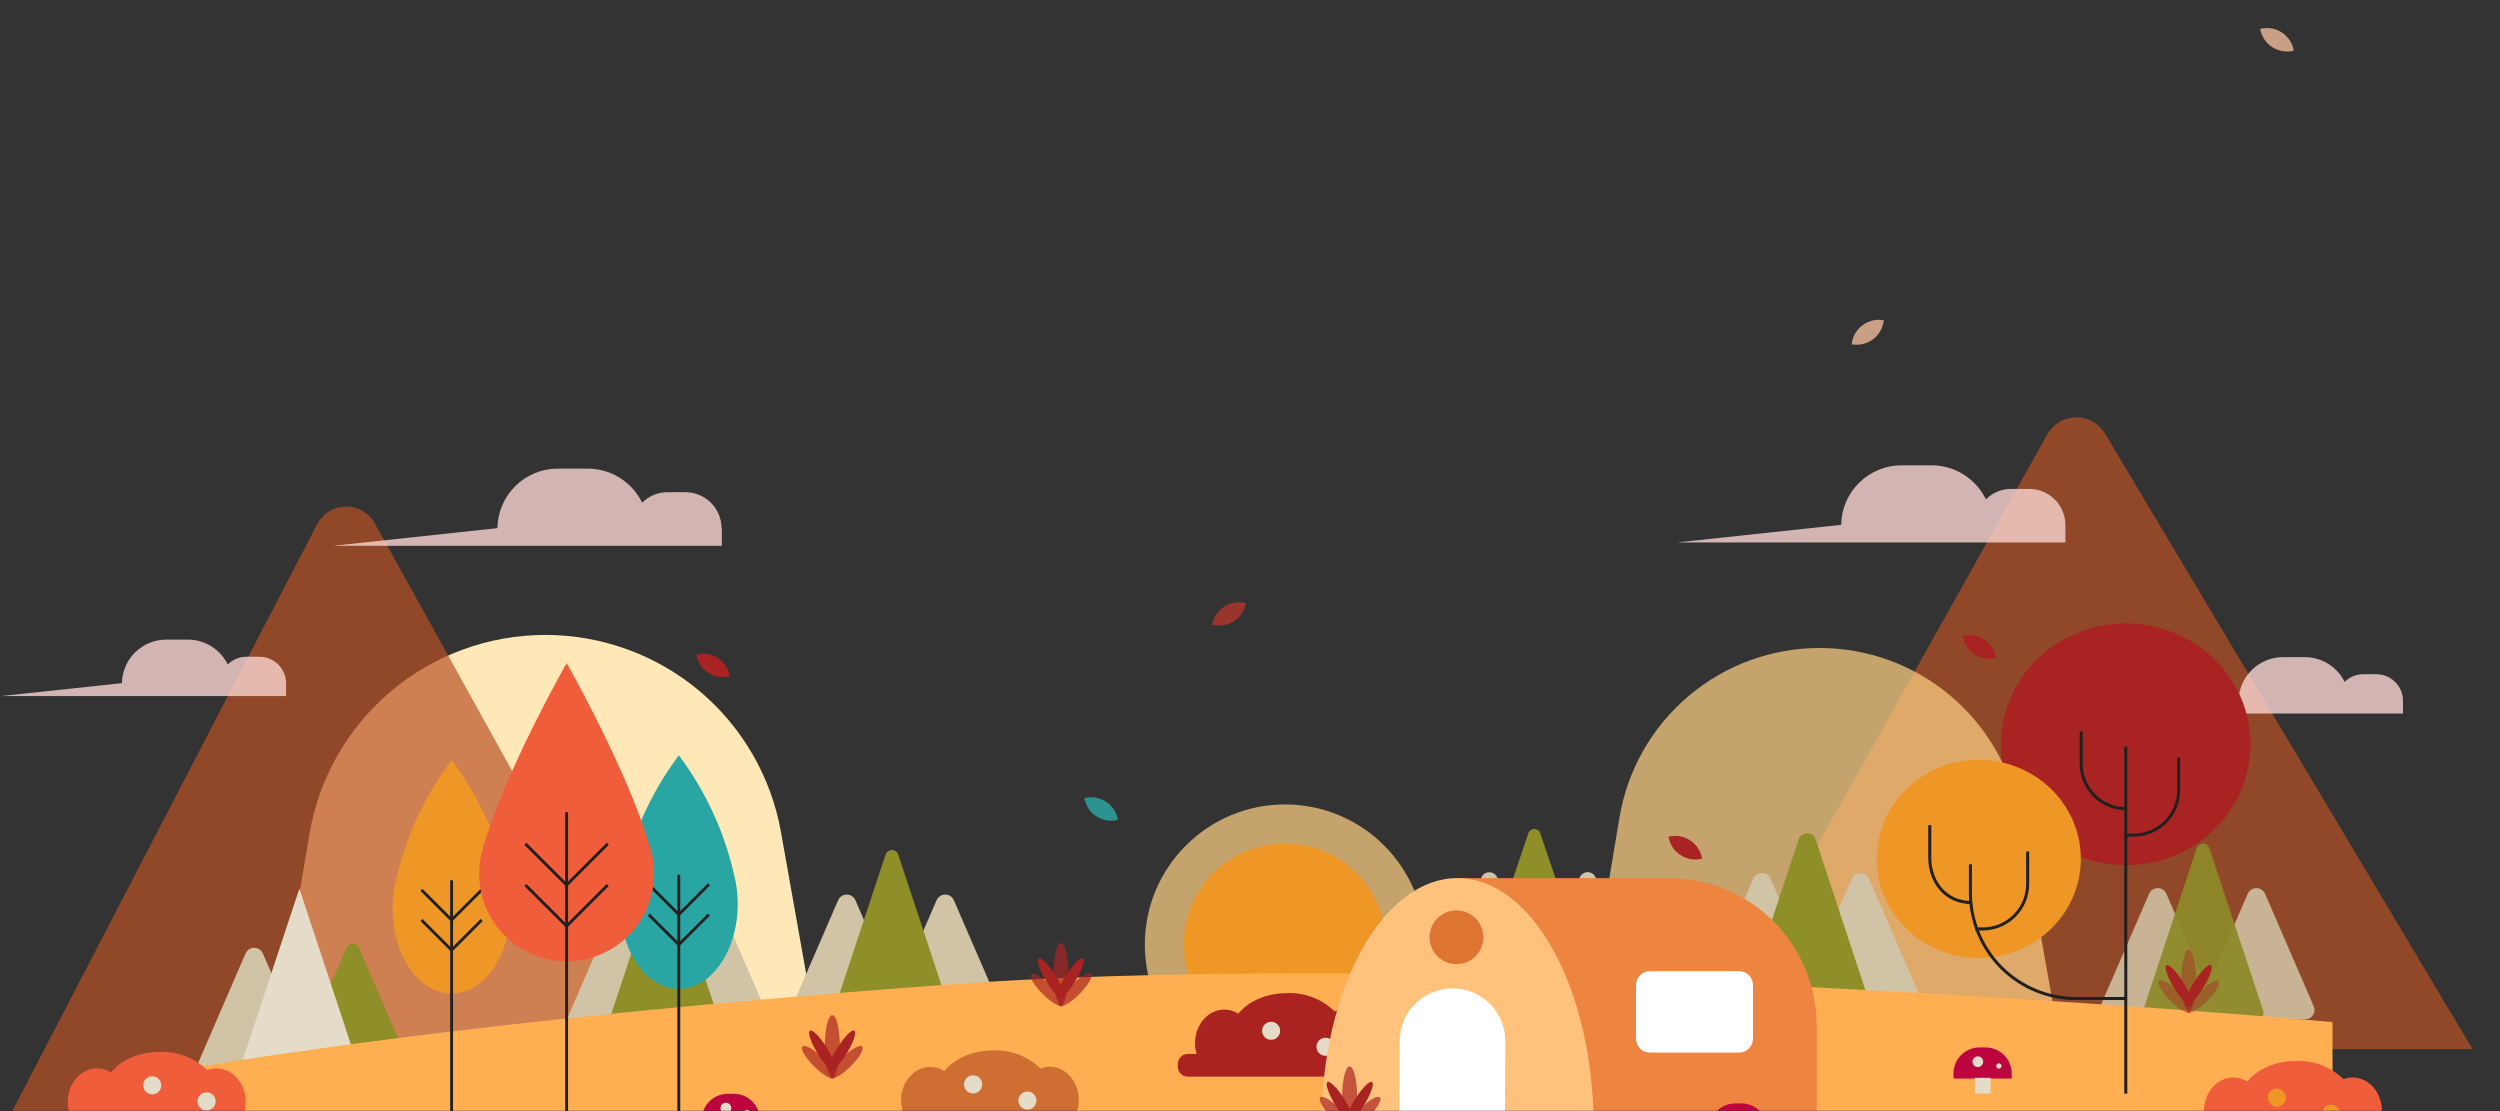 <svg fill="none" height="476" viewBox="0 0 1071 476" width="1071" xmlns="http://www.w3.org/2000/svg" xmlns:xlink="http://www.w3.org/1999/xlink"><rect x="0" y="0" width="1071" height="476" fill="#333333" stroke="none"/><mask id="a" height="476" maskUnits="userSpaceOnUse" width="1071" x="0" y="0"><path d="m0 0h1071v476h-1071z" fill="#c4c4c4"/></mask><g mask="url(#a)"><path d="m729.747 449.459h329.513l-157.502-263.764c-1.285-2.144-3.11-3.912-5.293-5.128s-4.648-1.836-7.146-1.8c-2.499.037-4.944.729-7.091 2.009-2.146 1.279-3.919 3.1-5.14 5.28z" fill="#ba5225" opacity=".69"/><path d="m111.256 484h246l-22.702-127.61c-4.206-23.653-16.627-45.074-35.083-60.505-18.457-15.431-41.77-23.887-65.852-23.885-24.245.001-47.705 8.576-66.211 24.203-18.505 15.626-30.857 37.291-34.861 61.144z" fill="#ffe8b8"/><path d="m675.753 457.874h208.666l-19.252-108.518c-3.569-20.112-14.104-38.325-29.758-51.446-15.655-13.121-35.428-20.312-55.854-20.312-20.568-.002-40.471 7.287-56.173 20.573s-26.185 31.707-29.588 51.992z" fill="#ffd083" opacity=".71"/><path d="m5.256 476h295l-139.667-251.776c-1.233-2.218-3.042-4.06-5.235-5.332-2.194-1.271-4.691-1.925-7.225-1.891-2.535.034-5.013.755-7.172 2.085s-3.918 3.221-5.09 5.471z" fill="#ba5225" opacity=".69"/><g opacity=".93"><path d="m945.765 436.71h41.733c.67-.001 1.329-.168 1.919-.487.589-.319 1.089-.78 1.456-1.341.367-.56.589-1.204.645-1.871.056-.668-.055-1.339-.323-1.954l-20.845-48.15c-.317-.723-.837-1.338-1.497-1.77-.661-.432-1.433-.662-2.222-.662s-1.561.23-2.222.662c-.66.432-1.18 1.047-1.497 1.77l-20.845 48.15c-.268.615-.379 1.286-.323 1.954.056.667.278 1.311.645 1.871.367.561.867 1.022 1.457 1.341.589.319 1.248.486 1.919.487z" fill="#d1c3a6" opacity=".93"/><path d="m903.606 436.71h41.712c.663-.016 1.312-.194 1.89-.519s1.067-.786 1.426-1.344c.358-.557.575-1.194.63-1.855.056-.661-.052-1.325-.312-1.934l-20.867-48.151c-.312-.724-.829-1.341-1.488-1.775s-1.431-.665-2.22-.665-1.56.231-2.219.665-1.177 1.051-1.489 1.775l-20.866 48.151c-.266.623-.372 1.302-.308 1.976.063.674.295 1.322.673 1.884s.891 1.02 1.491 1.333c.601.313 1.27.471 1.947.459z" fill="#d1c3a6" opacity=".93"/><path d="m920.776 436.795h46.046c.457.004.909-.102 1.316-.308.408-.207.761-.507 1.029-.877s.444-.799.513-1.251c.069-.451.029-.913-.116-1.346l-23.034-69.57c-.192-.575-.56-1.075-1.052-1.429-.492-.355-1.083-.545-1.689-.545-.607 0-1.198.19-1.69.545-.492.354-.86.854-1.052 1.429l-23.012 69.633c-.134.43-.164.885-.089 1.328s.253.863.519 1.225c.267.361.615.656 1.017.858.401.203.844.308 1.294.308z" fill="#8e8f28" opacity=".93"/></g><path d="m776.134 430.229h41.712c.67-.002 1.329-.17 1.918-.489s1.09-.779 1.458-1.338c.369-.56.593-1.202.652-1.87.06-.667-.047-1.339-.31-1.955l-20.866-48.15c-.312-.725-.83-1.342-1.489-1.775-.659-.434-1.43-.665-2.219-.665s-1.561.231-2.22.665c-.658.433-1.176 1.05-1.488 1.775l-20.867 48.15c-.263.616-.369 1.288-.309 1.955.059.668.283 1.31.651 1.87.369.559.87 1.019 1.459 1.338s1.248.487 1.918.489z" fill="#d1c3a6"/><path d="m733.954 430.229h41.712c.67-.002 1.329-.17 1.918-.489s1.091-.779 1.459-1.338c.368-.56.592-1.202.652-1.87.059-.667-.047-1.339-.31-1.955l-20.867-48.15c-.312-.725-.829-1.342-1.488-1.775-.659-.434-1.431-.665-2.22-.665s-1.56.231-2.219.665c-.659.433-1.177 1.05-1.489 1.775l-20.866 48.15c-.263.616-.37 1.288-.31 1.955.06.668.284 1.31.652 1.87.368.559.869 1.019 1.458 1.338s1.248.487 1.918.489z" fill="#d1c3a6"/><path d="m747.087 430.313h54.078l-23.374-70.759c-.25-.76-.734-1.422-1.383-1.891-.648-.469-1.429-.722-2.229-.722s-1.58.253-2.229.722-1.133 1.131-1.383 1.891z" fill="#8e8f28"/><path d="m286.481 447.567h41.712c.67 0 1.329-.168 1.918-.487.59-.319 1.09-.779 1.457-1.34s.589-1.204.645-1.872-.055-1.339-.323-1.953l-20.845-48.15c-.317-.724-.837-1.339-1.497-1.771-.661-.432-1.433-.662-2.222-.662s-1.561.23-2.222.662c-.66.432-1.18 1.047-1.497 1.771l-20.845 48.15c-.269.616-.379 1.289-.322 1.958.057.67.28 1.314.65 1.876.369.561.873 1.021 1.465 1.339.592.317 1.254.482 1.926.479z" fill="#d1c3a6"/><path d="m244.301 447.567h41.712c.67-.002 1.329-.171 1.918-.489.589-.319 1.091-.779 1.459-1.339s.592-1.202.652-1.869c.059-.667-.047-1.339-.31-1.955l-20.867-48.151c-.312-.724-.829-1.341-1.488-1.775s-1.431-.665-2.22-.665-1.56.231-2.219.665-1.177 1.051-1.489 1.775l-20.866 48.151c-.263.616-.37 1.288-.31 1.955s.284 1.309.652 1.869.869 1.02 1.458 1.339c.589.318 1.248.487 1.918.489z" fill="#d1c3a6"/><path d="m261.471 447.653h46.046c.457.003.909-.103 1.316-.309.408-.206.761-.507 1.029-.877s.444-.798.513-1.25.029-.914-.116-1.347l-23.034-69.633c-.186-.578-.551-1.081-1.042-1.439-.49-.357-1.082-.55-1.689-.55s-1.198.193-1.689.55c-.491.358-.855.861-1.041 1.439l-23.034 69.633c-.146.433-.186.895-.117 1.347s.245.88.513 1.25.621.671 1.029.877.859.312 1.316.309z" fill="#8e8f28"/><path d="m384.077 439.472h41.712c.67-.003 1.329-.171 1.918-.49s1.091-.779 1.459-1.338c.368-.56.592-1.202.652-1.869.059-.668-.047-1.339-.31-1.956l-20.867-48.15c-.312-.724-.829-1.342-1.488-1.775-.659-.434-1.431-.665-2.22-.665s-1.56.231-2.219.665c-.659.433-1.177 1.051-1.489 1.775l-20.866 48.15c-.263.617-.37 1.288-.31 1.956.059.667.283 1.309.652 1.869.368.559.869 1.019 1.458 1.338s1.248.487 1.918.49z" fill="#d1c3a6"/><path d="m341.898 439.472h41.712c.67-.003 1.329-.171 1.918-.49s1.09-.779 1.458-1.338c.369-.56.593-1.202.652-1.869.06-.668-.047-1.339-.31-1.956l-20.866-48.15c-.312-.724-.83-1.342-1.489-1.775-.659-.434-1.43-.665-2.219-.665s-1.561.231-2.22.665c-.658.433-1.176 1.051-1.488 1.775l-20.867 48.15c-.263.617-.369 1.288-.309 1.956.059.667.283 1.309.651 1.869.369.559.87 1.019 1.459 1.338s1.248.487 1.918.49z" fill="#d1c3a6"/><path d="m359.067 439.557h46.047c.457.003.908-.102 1.316-.308.408-.207.76-.507 1.028-.877.269-.37.444-.799.513-1.251s.029-.913-.116-1.346l-23.034-69.633c-.186-.578-.551-1.082-1.041-1.44-.491-.357-1.083-.55-1.69-.55s-1.198.193-1.689.55c-.49.358-.855.862-1.041 1.44l-23.034 69.548c-.158.438-.207.907-.144 1.368s.237.901.506 1.28c.269.38.626.689 1.04.901s.874.321 1.339.318z" fill="#8e8f28"/><path d="m659.965 429.313h40.373c3.081 0 5.036-4.08 3.549-7.437l-20.187-45.643c-.236-.756-.708-1.416-1.347-1.885-.638-.469-1.409-.722-2.201-.722s-1.564.253-2.202.722-1.11 1.129-1.347 1.885l-20.186 45.643c-1.403 3.421.531 7.437 3.548 7.437z" fill="#d1c3a6"/><path d="m617.849 429.313h40.373c3.06 0 5.015-4.08 3.549-7.437l-20.208-45.643c-.242-.748-.714-1.4-1.35-1.862-.636-.463-1.402-.712-2.188-.712s-1.552.249-2.187.712c-.636.462-1.109 1.114-1.351 1.862l-20.207 45.643c-1.445 3.421.509 7.437 3.569 7.437z" fill="#d1c3a6"/><path d="m634.7 429.462h45.367c2.125 0 3.463-2.614 2.656-4.951l-22.758-67.189c-.124-.617-.457-1.171-.943-1.569-.486-.399-1.095-.616-1.724-.616-.628 0-1.237.217-1.723.616-.487.398-.82.952-.943 1.569l-22.673 67.189c-.723 2.337.68 4.951 2.741 4.951z" fill="#8e8f28"/><path d="m128.473 462.272h45.239c.479 0 .951-.118 1.373-.345.422-.228.781-.556 1.045-.957.263-.4.423-.86.464-1.337.042-.478-.036-.958-.226-1.398l-22.63-52.294c-.226-.514-.597-.951-1.066-1.257-.47-.307-1.019-.47-1.58-.47s-1.11.163-1.58.47c-.469.306-.84.743-1.065 1.257l-22.631 52.23c-.204.443-.293.93-.258 1.416.034.487.191.957.457 1.366.265.41.629.745 1.059.976.43.23.911.348 1.399.343z" fill="#8e8f28"/><path d="m88.057 462.272h41.711c.672.003 1.334-.161 1.927-.479.592-.317 1.095-.778 1.465-1.339.369-.561.592-1.206.649-1.875.058-.67-.053-1.343-.322-1.959l-20.867-48.15c-.312-.725-.829-1.342-1.488-1.775-.659-.434-1.431-.665-2.219-.665-.789 0-1.561.231-2.22.665-.659.433-1.176 1.05-1.488 1.775l-20.867 48.15c-.263.616-.369 1.288-.31 1.955.06.668.284 1.31.652 1.87.368.559.869 1.019 1.458 1.338.589.319 1.248.487 1.918.489z" fill="#d1c3a6"/><path d="m101.231 462.357h54.037l-27.029-81.681z" fill="#e4dcc8"/><path d="m788.755 224.837c.101-6.798 2.872-13.283 7.715-18.054 4.842-4.771 11.368-7.446 18.167-7.445h12.749c4.873-.017 9.652 1.342 13.787 3.92 4.135 2.579 7.458 6.273 9.587 10.657 2.903-2.867 6.821-4.471 10.901-4.462h7.628c4.079-.001 7.995 1.604 10.902 4.466 2.906 2.863 4.57 6.754 4.631 10.833v7.65h-166.55z" fill="#ffdad6" opacity=".78"/><path d="m52.231 292.657c.089-4.979 2.13-9.724 5.683-13.214 3.553-3.489 8.334-5.444 13.314-5.443h9.35c3.539.025 7.002 1.031 10.003 2.906 3.001 1.876 5.423 4.548 6.996 7.719 2.132-2.096 5.001-3.271 7.99-3.273h5.61c2.993.005 5.865 1.187 7.995 3.289 2.131 2.103 3.35 4.959 3.394 7.952v5.61h-122.309z" fill="#ffdad6" opacity=".78"/><path d="m958.981 300.162c.122-4.99 2.191-9.735 5.764-13.221 3.574-3.486 8.368-5.437 13.361-5.435h9.349c3.539.024 7.002 1.031 10.003 2.906 3.002 1.876 5.422 4.548 6.992 7.718 1.05-1.047 2.3-1.877 3.67-2.442s2.84-.854 4.32-.851h5.61c3 .005 5.87 1.186 8 3.289s3.35 4.958 3.39 7.951v5.61h-122.221z" fill="#ffdad6" opacity=".78"/><path d="m213.086 226.259c.101-6.798 2.872-13.283 7.715-18.054 4.842-4.772 11.368-7.446 18.167-7.445h12.749c4.873-.015 9.651 1.345 13.785 3.924 4.135 2.578 7.458 6.27 9.589 10.653 2.901-2.873 6.818-4.484 10.901-4.484h7.628c4.076.005 7.986 1.612 10.888 4.474s4.562 6.75 4.624 10.825h.106v7.671h-166.55z" fill="#ffdad6" opacity=".78"/><path d="m550.49 464.717c-33.164 0-60.05-26.886-60.05-60.05 0-33.165 26.886-60.05 60.05-60.05 33.165 0 60.05 26.885 60.05 60.05 0 33.164-26.885 60.05-60.05 60.05z" fill="#ffd083" opacity=".71"/><path d="m534.095 444.77c-22.153-9.045-32.779-34.336-23.734-56.49 9.045-22.153 34.336-32.779 56.49-23.734 22.153 9.045 32.779 34.336 23.734 56.489-9.045 22.154-34.336 32.78-56.49 23.735z" fill="#ee9726"/><path d="m31.371 506h967.885v-68.151s-365.064-32.695-591.16-16.199c-266.529 19.447-376.84 45.37-376.84 45.37z" fill="#ffaf51"/><path d="m964.124 318.821c0 28.41-23.544 51.487-52.74 51.827h-.68c-29.515 0-53.442-23.183-53.442-51.827 0-28.643 23.927-51.741 53.442-51.741h.68c29.196.34 52.74 23.416 52.74 51.741z" fill="#a92322"/><path d="m847.7 410.383c-24.151 0-43.73-18.999-43.73-42.435 0-23.435 19.579-42.434 43.73-42.434 24.152 0 43.731 18.999 43.731 42.434 0 23.436-19.579 42.435-43.731 42.435z" fill="#ee9726"/><path d="m910.683 319.862v148.658" stroke="#212020" stroke-miterlimit="10" stroke-width="1.3"/><path d="m910.704 346.444c-5.084-.033-9.948-2.076-13.53-5.683-3.583-3.607-5.594-8.484-5.594-13.568v-13.897" stroke="#212020" stroke-miterlimit="10" stroke-width="1.3"/><path d="m910.853 357.77h3.229c5.106 0 10.003-2.029 13.613-5.639 3.611-3.61 5.639-8.507 5.639-13.613v-13.897" stroke="#212020" stroke-miterlimit="10" stroke-width="1.3"/><path d="m842.707 386.626h1.636c-10.624 0-17.637-8.627-17.637-19.251v-13.876" stroke="#212020" stroke-miterlimit="10" stroke-width="1.3"/><path d="m846.171 397.953h3.23c5.105 0 10.002-2.029 13.612-5.639 3.611-3.61 5.639-8.507 5.639-13.613v-13.897" stroke="#212020" stroke-miterlimit="10" stroke-width="1.3"/><path d="m910.916 427.764h-21.461c-5.944.009-11.831-1.154-17.326-3.42-5.494-2.267-10.488-5.594-14.697-9.791s-7.55-9.182-9.832-14.67-3.461-11.371-3.47-17.315v-12.303" stroke="#212020" stroke-miterlimit="10" stroke-width="1.3"/><path d="m193.465 425.639c16.68 0 28.75-22.886 24.287-46.026-4.004-19.579-12.299-38.026-24.287-54.015-12.012 15.983-20.329 34.431-24.352 54.015-4.398 23.14 7.671 46.026 24.352 46.026z" fill="#ee9726"/><path d="m193.465 377.106v101.443" stroke="#212020" stroke-miterlimit="10" stroke-width="1.24"/><path d="m193.465 394.127 12.898-12.898" stroke="#212020" stroke-miterlimit="10" stroke-width="1.24"/><path d="m193.465 407.046 12.898-12.92" stroke="#212020" stroke-miterlimit="10" stroke-width="1.24"/><path d="m193.465 394.127-12.92-12.898" stroke="#212020" stroke-miterlimit="10" stroke-width="1.24"/><path d="m193.465 407.046-12.92-12.92" stroke="#212020" stroke-miterlimit="10" stroke-width="1.24"/><path d="m290.828 423.619c16.659 0 28.728-22.885 24.287-46.025-4.014-19.575-12.308-38.021-24.287-54.015-11.99 15.99-20.292 34.437-24.309 54.015-4.462 23.14 7.628 46.025 24.309 46.025z" fill="#29a5a3"/><path d="m290.806 374.747v101.464" stroke="#212020" stroke-miterlimit="10" stroke-width="1.24"/><path d="m290.806 391.789 12.899-12.919" stroke="#212020" stroke-miterlimit="10" stroke-width="1.24"/><path d="m290.806 404.687 12.899-12.898" stroke="#212020" stroke-miterlimit="10" stroke-width="1.24"/><path d="m290.806 391.789-12.919-12.919" stroke="#212020" stroke-miterlimit="10" stroke-width="1.24"/><path d="m290.806 404.687-12.919-12.898" stroke="#212020" stroke-miterlimit="10" stroke-width="1.24"/><path d="m242.741 411.848c5.78-.01 11.478-1.354 16.653-3.927s9.686-6.306 13.181-10.908c3.496-4.602 5.882-9.949 6.973-15.624 1.091-5.676.857-11.526-.683-17.096-9.052-32.575-36.124-80.236-36.124-80.236s-27.113 47.661-36.123 80.236c-1.54 5.57-1.774 11.42-.683 17.096 1.09 5.675 3.477 11.022 6.972 15.624 3.496 4.602 8.007 8.335 13.182 10.908 5.174 2.573 10.873 3.917 16.652 3.927z" fill="#f05d3a"/><path d="m242.741 347.952v138.628" stroke="#212020" stroke-miterlimit="10" stroke-width="1.24"/><path d="m242.741 379.124 17.637-17.636" stroke="#212020" stroke-miterlimit="10" stroke-width="1.24"/><path d="m242.741 396.762 17.637-17.637" stroke="#212020" stroke-miterlimit="10" stroke-width="1.24"/><path d="m242.741 379.124-17.658-17.636" stroke="#212020" stroke-miterlimit="10" stroke-width="1.24"/><path d="m242.741 396.762-17.658-17.637" stroke="#212020" stroke-miterlimit="10" stroke-width="1.24"/><path d="m473.803 343.426c1.353.88 2.508 2.032 3.393 3.381.886 1.35 1.481 2.869 1.749 4.46-1.565.399-3.195.469-4.788.206-1.594-.263-3.115-.854-4.469-1.734-1.353-.881-2.51-2.032-3.396-3.382-.887-1.35-1.484-2.869-1.754-4.461 1.567-.396 3.198-.465 4.792-.202 1.595.263 3.117.853 4.473 1.732z" fill="#29a5a3" opacity=".83"/><path d="m850.017 273.963c1.353.88 2.508 2.031 3.393 3.381s1.481 2.868 1.749 4.46c-1.564.398-3.193.468-4.785.205s-3.112-.854-4.464-1.735c-1.352-.88-2.506-2.032-3.39-3.382-.885-1.349-1.479-2.868-1.747-4.459 1.563-.396 3.191-.465 4.782-.202s3.11.853 4.462 1.732z" fill="#a92322"/><path d="m307.521 281.889c1.353.885 2.509 2.04 3.394 3.393s1.48 2.875 1.748 4.469c-1.566.395-3.197.462-4.791.196-1.593-.265-3.114-.858-4.467-1.74s-2.509-2.035-3.395-3.385c-.886-1.351-1.483-2.87-1.754-4.463 1.566-.397 3.198-.466 4.792-.202 1.594.263 3.117.853 4.473 1.732z" fill="#a92322"/><path d="m724.031 360c1.353.881 2.509 2.032 3.394 3.381.885 1.35 1.48 2.869 1.749 4.46-1.565.399-3.196.468-4.789.203-1.594-.264-3.114-.857-4.467-1.74-1.352-.883-2.506-2.037-3.389-3.389s-1.476-2.873-1.741-4.466c1.564-.398 3.194-.466 4.785-.199 1.592.267 3.11.863 4.458 1.75z" fill="#a92322"/><path d="m977.521 13.889c1.35.878 2.504 2.026 3.389 3.372s1.482 2.86 1.753 4.448c-1.563.399-3.192.469-4.784.208-1.592-.262-3.113-.85-4.466-1.729-1.354-.878-2.51-2.027-3.398-3.374-.887-1.347-1.486-2.864-1.759-4.454 1.566-.397 3.198-.466 4.792-.203 1.594.263 3.117.853 4.473 1.732z" fill="#c9a085"/><path d="m802.393 145.358c-1.293.969-2.772 1.658-4.345 2.023-1.573.366-3.205.401-4.792.102.166-1.606.664-3.161 1.461-4.565s1.876-2.628 3.17-3.594c1.294-.967 2.774-1.654 4.346-2.02 1.573-.366 3.205-.402 4.792-.106-.17 1.606-.669 3.159-1.466 4.563s-1.875 2.628-3.166 3.597z" fill="#c9a085"/><path d="m528.521 266.179c-1.365.859-2.892 1.427-4.486 1.668-1.594.242-3.221.151-4.779-.266.289-1.588.903-3.099 1.806-4.437.902-1.338 2.072-2.475 3.436-3.337 1.364-.863 2.893-1.434 4.488-1.675 1.596-.242 3.225-.15 4.783.27-.29 1.588-.906 3.1-1.809 4.438-.904 1.339-2.075 2.476-3.439 3.339z" fill="#c3362c" opacity=".72"/><path d="m300.602 481.928h24.968v-2.125c.003-1.472-.285-2.93-.846-4.291-.562-1.362-1.386-2.599-2.426-3.641s-2.276-1.868-3.636-2.433c-1.36-.564-2.818-.854-4.29-.854h-2.571c-1.473 0-2.931.29-4.291.854-1.36.565-2.595 1.391-3.635 2.433s-1.865 2.279-2.426 3.641c-.562 1.361-.849 2.819-.847 4.291z" fill="#bc043f"/><path d="m318.835 476.551c0 .304.12.596.336.811.215.215.506.336.811.336.304 0 .596-.121.811-.336s.336-.507.336-.811-.121-.596-.336-.811-.507-.336-.811-.336c-.305 0-.596.121-.811.336-.216.215-.336.507-.336.811z" fill="#e4dcc8"/><path d="m308.656 474.704c-.004.46.128.91.381 1.294.253.385.615.685 1.039.863s.891.225 1.342.137c.452-.089.866-.31 1.192-.635.325-.326.546-.74.634-1.191.089-.452.042-.919-.136-1.343s-.478-.786-.863-1.039c-.384-.253-.834-.385-1.294-.381-.609 0-1.193.242-1.623.672s-.672 1.014-.672 1.623z" fill="#e4dcc8"/><path d="m836.927 462.04h24.904v-2.125c0-2.97-1.18-5.818-3.28-7.918s-4.948-3.28-7.918-3.28h-2.572c-2.97 0-5.818 1.18-7.918 3.28s-3.28 4.948-3.28 7.918z" fill="#bc043f"/><path d="m846.064 461.741h6.694v6.694h-6.694z" fill="#e4dcc8"/><path d="m855.159 456.685c0 .304.121.596.336.811s.507.336.811.336c.305 0 .596-.121.812-.336.215-.215.335-.507.335-.811 0-.305-.12-.596-.335-.811-.216-.216-.507-.336-.812-.336-.304 0-.596.12-.811.336-.215.215-.336.506-.336.811z" fill="#e4dcc8"/><path d="m847.297 457.13c-1.268 0-2.295-1.027-2.295-2.295 0-1.267 1.027-2.294 2.295-2.294 1.267 0 2.295 1.027 2.295 2.294 0 1.268-1.028 2.295-2.295 2.295z" fill="#e4dcc8"/><path d="m382.921 476.062h3.782c-.445-1.511-.674-3.078-.68-4.653 0-7.926 5.61-14.365 12.559-14.365 2.129.017 4.212.628 6.013 1.764 4.122-5.248 11.985-8.818 21.037-8.818 3.71-.131 7.409.492 10.872 1.833 3.462 1.34 6.617 3.37 9.272 5.965 1.214-.509 2.509-.797 3.825-.85 6.927 0 12.536 6.375 12.536 14.364 0 7.99-5.609 14.365-12.536 14.365-.599-.013-1.195-.069-1.785-.17-.361.1-.732.157-1.105.17h-63.896c-1.127 0-2.208-.448-3.005-1.245s-1.245-1.878-1.245-3.005v-1.105c0-.567.113-1.129.333-1.651.221-.523.543-.996.949-1.392s.887-.707 1.415-.914 1.092-.307 1.659-.293z" fill="#ba5225" opacity=".69"/><path d="m440.144 475.341c-2.135 0-3.867-1.731-3.867-3.867s1.732-3.868 3.867-3.868c2.136 0 3.868 1.732 3.868 3.868s-1.732 3.867-3.868 3.867z" fill="#e4dcc8"/><path d="m412.988 464.524c-.004.77.221 1.524.646 2.166.424.642 1.03 1.144 1.74 1.442.71.297 1.493.377 2.249.23.755-.148 1.45-.517 1.996-1.06s.919-1.235 1.07-1.99c.152-.755.076-1.538-.217-2.25-.294-.712-.792-1.32-1.432-1.748-.64-.429-1.393-.657-2.163-.657-1.028 0-2.013.406-2.742 1.131s-1.141 1.708-1.147 2.736z" fill="#e4dcc8"/><path d="m25.925 476.702h3.782c-.446-1.511-.675-3.078-.68-4.654 0-7.926 5.61-14.364 12.537-14.364 2.138.003 4.231.615 6.035 1.763 4.101-5.269 11.985-8.818 21.015-8.818 3.711-.126 7.41.498 10.875 1.835 3.465 1.336 6.625 3.357 9.29 5.942 1.249-.476 2.574-.721 3.91-.722 6.949 0 12.558 6.374 12.558 14.364s-5.61 14.343-12.558 14.343c-.591-.006-1.18-.056-1.764-.149-.361.093-.732.143-1.105.149h-63.896c-1.127 0-2.208-.448-3.005-1.245s-1.245-1.877-1.245-3.005v-1.232c.011-1.12.464-2.19 1.26-2.978.796-.787 1.87-1.229 2.99-1.229z" fill="#f05d3a"/><path d="m84.615 471.814c-.004.77.22 1.524.645 2.166.425.643 1.031 1.144 1.741 1.442.71.297 1.493.377 2.248.23.756-.148 1.451-.517 1.996-1.059.546-.543.918-1.236 1.07-1.991.152-.755.076-1.538-.218-2.25s-.792-1.32-1.432-1.748c-.64-.429-1.393-.657-2.163-.657-1.028 0-2.014.407-2.742 1.131-.729.725-1.141 1.708-1.146 2.736z" fill="#e4dcc8"/><path d="m65.236 468.819c-2.136 0-3.867-1.732-3.867-3.868s1.731-3.867 3.867-3.867c2.136 0 3.867 1.731 3.867 3.867s-1.732 3.868-3.867 3.868z" fill="#e4dcc8"/><path d="m508.842 451.519h3.804c-.463-1.508-.699-3.076-.701-4.653 0-7.926 5.631-14.365 12.558-14.365 2.132.003 4.218.615 6.013 1.764 4.123-5.248 11.985-8.818 21.037-8.818 3.711-.131 7.409.492 10.872 1.833 3.462 1.34 6.617 3.37 9.272 5.965 1.254-.485 2.586-.737 3.931-.744 6.927 0 12.558 6.375 12.558 14.365 0 7.989-5.631 14.364-12.558 14.364-.598-.013-1.195-.07-1.785-.17-.353.101-.717.158-1.083.17h-63.918c-1.127 0-2.208-.448-3.005-1.245s-1.244-1.878-1.244-3.005v-1.211c0-1.127.447-2.208 1.244-3.005s1.878-1.245 3.005-1.245z" fill="#aa2321"/><path d="m563.962 448.439c0 .765.227 1.513.652 2.149s1.029 1.131 1.736 1.424c.706.293 1.484.369 2.234.22s1.439-.517 1.98-1.058.909-1.23 1.059-1.98c.149-.751.072-1.528-.22-2.235-.293-.707-.789-1.311-1.425-1.735-.636-.425-1.384-.652-2.148-.652-1.026 0-2.01.407-2.735 1.132-.725.726-1.133 1.709-1.133 2.735z" fill="#e4dcc8"/><path d="m544.541 445.464c-2.136 0-3.868-1.731-3.868-3.867s1.732-3.868 3.868-3.868 3.867 1.732 3.867 3.868-1.731 3.867-3.867 3.867z" fill="#e4dcc8"/><path d="m941.09 480.611h3.783c-.446-1.519-.675-3.092-.68-4.675 0-7.926 5.609-14.343 12.537-14.343 2.138.003 4.231.615 6.034 1.764 4.101-5.27 11.985-8.84 21.016-8.84 3.712-.123 7.412.504 10.877 1.844s6.623 3.365 9.283 5.954c1.25-.476 2.58-.721 3.91-.722 6.95 0 12.56 6.375 12.56 14.343s-5.61 14.364-12.56 14.364c-.59-.003-1.18-.059-1.76-.17-.36.11-.73.168-1.1.17h-63.9c-1.127 0-2.208-.447-3.005-1.244s-1.245-1.878-1.245-3.005v-1.212c.006-1.123.456-2.199 1.253-2.991.796-.792 1.874-1.237 2.997-1.237z" fill="#f05d3a"/><path d="m994.786 477.169c-.004.77.221 1.524.645 2.166.425.642 1.031 1.144 1.741 1.442.71.297 1.493.377 2.248.23.76-.148 1.45-.517 2-1.059.54-.543.92-1.236 1.07-1.991s.07-1.538-.22-2.25-.79-1.32-1.43-1.748c-.64-.429-1.395-.657-2.165-.657-1.028 0-2.014.407-2.742 1.131-.729.725-1.141 1.708-1.147 2.736z" fill="#ee9726"/><path d="m975.386 474.109c-2.136 0-3.867-1.731-3.867-3.867s1.731-3.867 3.867-3.867 3.867 1.731 3.867 3.867-1.731 3.867-3.867 3.867z" fill="#ee9726"/><path d="m624.373 476.637h153.886v-37.335c-.006-16.724-6.648-32.764-18.468-44.596-11.821-11.832-27.853-18.491-44.578-18.513h-90.755z" fill="#ed8440"/><path d="m566.13 476.637c1.742-56.012 27.156-100.465 58.243-100.465s56.501 44.453 58.244 100.465z" fill="#ffc27d"/><path d="m706.819 416.035h38.206c3.286 0 5.95 2.664 5.95 5.95v22.991c0 3.286-2.664 5.95-5.95 5.95h-38.206c-3.286 0-5.949-2.664-5.949-5.95v-22.991c0-3.286 2.663-5.95 5.949-5.95z" fill="#fff"/><path d="m599.384 476.552h45.303l.213-30.471c.003-2.973-.581-5.919-1.717-8.667s-2.802-5.245-4.904-7.349c-2.102-2.103-4.597-3.772-7.344-4.911-2.747-1.138-5.692-1.724-8.665-1.724-6.008 0-11.769 2.386-16.017 6.634s-6.635 10.01-6.635 16.017z" fill="#fff"/><path d="m612.41 401.522c0 2.282.677 4.512 1.945 6.41 1.267 1.897 3.069 3.376 5.178 4.25 2.108.873 4.428 1.101 6.666.656s4.294-1.544 5.908-3.158c1.614-1.613 2.713-3.669 3.158-5.907.445-2.239.216-4.559-.657-6.667s-2.352-3.91-4.25-5.178c-1.897-1.268-4.128-1.945-6.41-1.945-3.06 0-5.995 1.216-8.159 3.38-2.163 2.164-3.379 5.098-3.379 8.159z" fill="#de7431"/><path d="m732.212 486.028h24.989v-2.125c0-1.472-.29-2.93-.854-4.29-.565-1.36-1.391-2.595-2.433-3.636-1.043-1.04-2.28-1.864-3.641-2.426-1.361-.561-2.819-.849-4.292-.846h-2.549c-1.473-.003-2.931.285-4.292.846-1.361.562-2.598 1.386-3.641 2.426-1.042 1.041-1.868 2.276-2.432 3.636-.565 1.36-.855 2.818-.855 4.29z" fill="#bc043f"/><g fill="#a92322"><path d="m451.342 417.288c0 7.352 1.445 13.344 3.209 13.344s3.23-5.992 3.23-13.344-1.445-13.345-3.23-13.345-3.209 5.971-3.209 13.345z" opacity=".69"/><path d="m460.224 420.964c-3.038 4.781-6.247 7.926-7.203 7.012s.765-5.525 3.803-10.306c3.039-4.781 6.248-7.926 7.183-7.012s-.659 5.525-3.783 10.306z"/><path d="m448.644 420.964c3.017 4.781 6.247 7.926 7.182 7.012s-.765-5.525-3.782-10.306c-3.018-4.781-6.247-7.926-7.182-7.012s.743 5.525 3.782 10.306z"/><path d="m446.731 425.873c3.74 3.739 7.586 5.949 8.606 4.929s-1.211-4.866-4.951-8.499c-3.74-3.634-7.586-5.95-8.606-4.93s1.211 4.76 4.951 8.5z" opacity=".69"/><path d="m453.779 430.824c-1.013-1.012 1.201-4.867 4.943-8.609 3.743-3.743 7.597-5.956 8.61-4.944 1.012 1.013-1.201 4.867-4.944 8.61-3.742 3.742-7.597 5.956-8.609 4.943z" opacity=".69"/><path d="m574.97 470.155c0 7.352 1.445 13.323 3.209 13.323 1.763 0 3.229-5.971 3.229-13.323s-1.444-13.344-3.229-13.344-3.209 5.971-3.209 13.344z" opacity=".69"/><path d="m584.064 473.937c-3.038 4.781-6.247 7.926-7.182 7.013-.935-.914.744-5.525 3.782-10.306 3.039-4.781 6.248-7.926 7.183-7.012.935.913-.765 5.418-3.783 10.305z"/><path d="m572.377 473.937c3.018 4.781 6.248 7.926 7.183 7.013.935-.914-.744-5.525-3.783-10.306-3.038-4.781-6.247-7.926-7.182-7.012-.935.913.744 5.418 3.782 10.305z"/><path d="m570.465 478.741c3.739 3.74 7.607 5.95 8.605 4.93.999-1.02-1.189-4.866-4.951-8.606-3.761-3.74-7.585-5.95-8.499-4.93s1.105 4.866 4.845 8.606z" opacity=".69"/><path d="m586.146 478.741c-3.739 3.74-7.607 5.95-8.499 4.93-.893-1.02 1.19-4.866 4.93-8.606 3.739-3.74 7.607-5.95 8.605-4.93.999 1.02-1.338 4.866-5.036 8.606z" opacity=".69"/><path d="m353.342 448.227c0 7.352 1.445 13.345 3.23 13.345s3.209-5.993 3.209-13.345-1.445-13.344-3.209-13.344-3.23 5.971-3.23 13.344z" opacity=".69"/><path d="m362.33 451.903c-3.038 4.781-6.247 7.926-7.182 7.012-.935-.913.744-5.524 3.782-10.305 3.039-4.781 6.248-7.926 7.182-7.013.935.914-.743 5.525-3.782 10.306z"/><path d="m350.643 451.903c3.039 4.781 6.247 7.926 7.182 7.012.935-.913-.743-5.524-3.782-10.305s-6.247-7.926-7.182-7.013c-.935.914.743 5.525 3.782 10.306z"/><path d="m348.731 456.812c3.74 3.74 7.607 5.95 8.606 4.93.998-1.02-1.19-4.845-4.93-8.499-3.74-3.655-7.607-5.95-8.627-4.93s1.211 4.76 4.951 8.499z" opacity=".69"/><path d="m364.413 456.812c-3.74 3.74-7.608 5.95-8.606 4.93-.999-1.02 1.19-4.845 4.929-8.499 3.74-3.655 7.608-5.95 8.606-4.93.999 1.02-1.19 4.76-4.929 8.499z" opacity=".69"/><path d="m934.46 420.2c0 7.352 1.445 13.323 3.209 13.323 1.763 0 3.23-5.971 3.23-13.323s-1.445-13.345-3.23-13.345-3.209 5.971-3.209 13.345z" opacity=".43"/><path d="m943.449 423.876c-3.039 4.781-6.248 7.904-7.204 7.012s.765-5.525 3.804-10.306c3.038-4.781 6.226-7.926 7.182-7.012s-.765 5.525-3.782 10.306z"/><path d="m931.761 423.876c3.018 4.781 6.248 7.904 7.183 7.012s-.765-5.525-3.783-10.306c-3.017-4.781-6.247-7.926-7.182-7.012s.744 5.525 3.782 10.306z"/><path d="m929.837 428.781c-3.743-3.743-5.956-7.597-4.944-8.61 1.013-1.012 4.867 1.201 8.61 4.944 3.742 3.742 5.955 7.597 4.943 8.609-1.012 1.013-4.867-1.201-8.609-4.943z" opacity=".43"/><path d="m945.531 428.785c-3.761 3.74-7.607 5.949-8.627 4.93-1.02-1.02 1.211-4.867 4.951-8.5 3.739-3.634 7.607-5.95 8.606-4.93.998 1.02-1.19 4.781-4.93 8.5z" opacity=".43"/></g></g></svg>